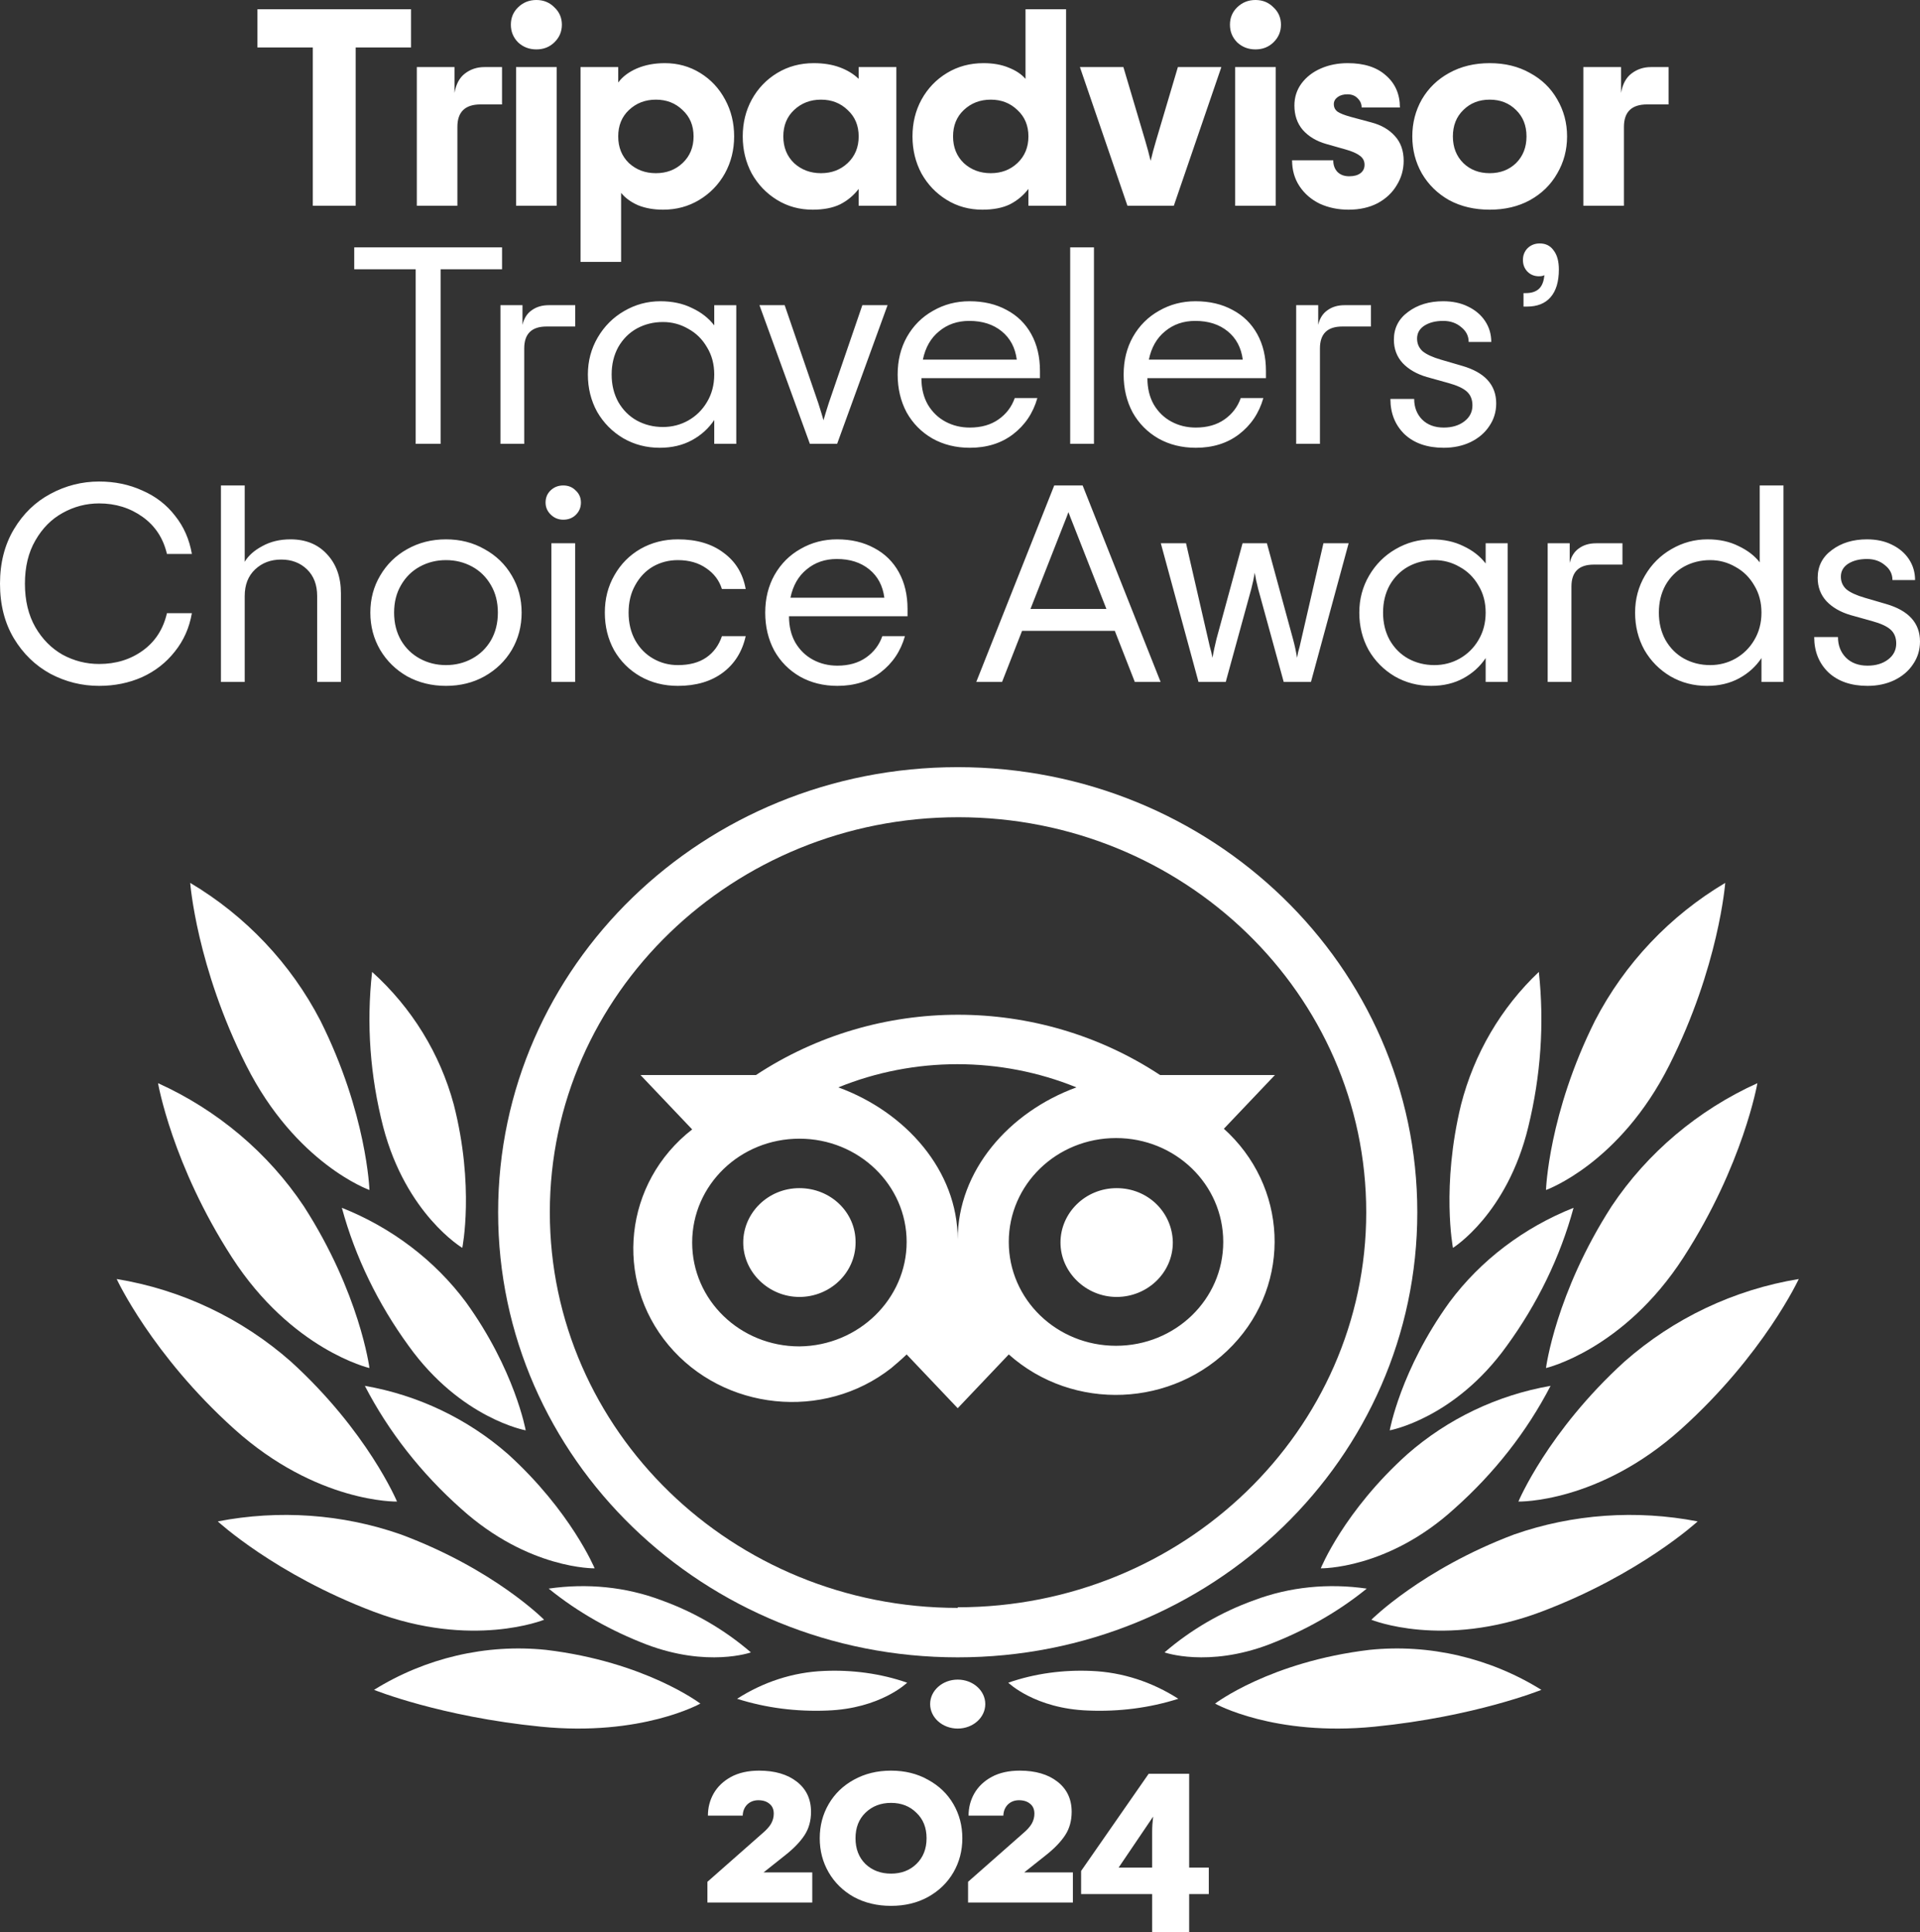 <?xml version="1.0" encoding="utf-8"?>
<svg width="382.535" height="385" viewBox="0 0 382.535 385" fill="none" xmlns="http://www.w3.org/2000/svg">
  <rect x="0" y="0" width="382.535" height="385" fill="#333333" stroke="none"/>
  <g>
    <rect width="382.535" height="385" />
    <path id="Path" d="M5.494 9.756C8.528 9.756 10.988 7.572 10.988 4.878C10.988 2.184 8.528 0 5.494 0C2.46 0 0 2.184 0 4.878C0 7.572 2.46 9.756 5.494 9.756C5.494 9.756 5.494 9.756 5.494 9.756Z" fill="#FFFFFF" fill-rule="evenodd" transform="translate(185.317 334.69)" />
    <path id="Shape" d="M91.566 0C40.95 0 0 39.665 0 88.693C0 137.721 40.95 177.387 91.566 177.387C142.182 177.387 183.133 137.721 183.133 88.693C183.133 39.665 142.182 0 91.566 0C91.566 0 91.566 0 91.566 0ZM91.566 167.532C46.673 167.532 10.301 132.178 10.301 88.693C10.301 45.209 46.8 9.978 91.693 9.978C136.586 9.978 172.958 45.209 172.958 88.693C172.958 132.178 136.459 167.409 91.566 167.409C91.566 167.409 91.566 167.532 91.566 167.532C91.566 167.532 91.566 167.532 91.566 167.532ZM71.218 94.73C71.218 100.766 66.13 105.57 60.026 105.57C53.922 105.57 48.834 100.642 48.834 94.73C48.834 88.817 53.794 83.889 60.026 83.889C66.258 83.889 71.218 88.693 71.218 94.606C71.218 94.606 71.218 94.73 71.218 94.73C71.218 94.73 71.218 94.73 71.218 94.73ZM134.425 94.73C134.425 100.766 129.337 105.57 123.233 105.57C117.129 105.57 112.042 100.642 112.042 94.73C112.042 88.817 117.001 83.889 123.233 83.889C129.465 83.889 134.297 88.693 134.425 94.606C134.425 94.606 134.425 94.73 134.425 94.73C134.425 94.73 134.425 94.73 134.425 94.73ZM144.471 72.187L154.772 61.347C154.772 61.347 131.881 61.347 131.881 61.347C107.59 45.332 75.669 45.332 51.378 61.347C51.378 61.347 28.36 61.347 28.36 61.347C28.36 61.347 38.661 72.187 38.661 72.187C25.053 82.781 23.018 102.121 33.955 115.178C44.892 128.236 64.859 130.331 78.34 119.737C79.357 118.874 80.374 118.012 81.392 117.026C81.392 117.026 91.566 127.744 91.566 127.744C91.566 127.744 101.74 117.026 101.74 117.026C114.585 128.483 134.551 127.62 146.378 115.178C158.206 102.737 157.316 83.397 144.471 71.941C144.471 71.941 144.471 72.187 144.471 72.187L144.471 72.187ZM60.027 115.425C48.2 115.425 38.661 106.186 38.661 94.73C38.661 83.273 48.2 74.035 60.027 74.035C71.854 74.035 81.392 83.273 81.392 94.606C81.392 105.94 71.854 115.302 60.027 115.425C60.027 115.425 60.027 115.425 60.027 115.425ZM91.566 94.114C91.566 80.44 81.265 68.737 67.785 63.81C82.918 57.651 100.087 57.651 115.221 63.81C101.74 68.737 91.566 80.44 91.566 94.114C91.566 94.114 91.566 94.114 91.566 94.114ZM123.106 115.302C111.279 115.302 101.74 106.063 101.74 94.607C101.74 83.15 111.279 73.911 123.106 73.911C134.933 73.911 144.471 83.15 144.471 94.607C144.471 106.063 134.933 115.302 123.106 115.302C123.106 115.302 123.106 115.302 123.106 115.302Z" fill="#FFFFFF" transform="translate(99.245 152.868)" />
    <path id="Path" d="M65.012 10.986C65.012 10.986 54.051 2.649 34.27 0.285C22.301 -0.959 10.206 1.903 0 8.249C0 8.249 13.229 13.599 33.262 15.59C53.295 17.581 65.012 10.986 65.012 10.986C65.012 10.986 65.012 10.986 65.012 10.986Z" fill="#FFFFFF" fill-rule="evenodd" transform="translate(74.522 328.482)" />
    <path id="Path" d="M65.012 20.888C65.012 20.888 55.127 10.842 36.498 3.896C24.839 -0.197 12.166 -1.065 0 1.292C0 1.292 11.406 11.834 31.049 19.276C50.692 26.718 65.012 20.888 65.012 20.888C65.012 20.888 65.012 20.888 65.012 20.888Z" fill="#FFFFFF" fill-rule="evenodd" transform="translate(43.39 301.874)" />
    <path id="Path" d="M55.855 44.346C55.855 44.346 50.029 30.395 34.704 16.443C24.951 7.848 12.919 2.118 0 0C0 0 6.966 15.073 23.431 29.896C39.897 44.72 55.855 44.346 55.855 44.346C55.855 44.346 55.855 44.346 55.855 44.346Z" fill="#FFFFFF" fill-rule="evenodd" transform="translate(23.245 254.866)" />
    <path id="Path" d="M42.12 56.764C42.12 56.764 40.218 41.891 29.053 24.54C21.948 13.881 11.799 5.33 0 0C0 0 2.791 16.236 14.716 34.703C26.642 53.17 42.12 56.764 42.12 56.764C42.12 56.764 42.12 56.764 42.12 56.764Z" fill="#FFFFFF" fill-rule="evenodd" transform="translate(31.487 215.841)" />
    <path id="Path" d="M35.711 61.199C35.711 61.199 35.21 45.992 25.938 27.447C20.048 16.073 11.026 6.553 0 0C0 0 1.253 16.691 11.152 36.348C21.051 56.006 35.711 61.199 35.711 61.199C35.711 61.199 35.711 61.199 35.711 61.199Z" fill="#FFFFFF" fill-rule="evenodd" transform="translate(37.896 175.929)" />
    <path id="Path" d="M45.783 36.364C45.783 36.364 41.051 24.985 28.519 13.606C20.462 6.555 10.614 1.855 0 0C4.732 9.153 11.254 17.44 19.183 24.49C32.611 36.611 45.783 36.364 45.783 36.364C45.783 36.364 45.783 36.364 45.783 36.364Z" fill="#FFFFFF" fill-rule="evenodd" transform="translate(72.691 276.153)" />
    <path id="Path" d="M40.289 13.204C35.05 8.682 28.938 5.137 22.452 2.814C15.342 0.125 7.609 -0.608 0 0.492C5.862 5.259 12.473 8.926 19.458 11.615C31.682 16.26 40.289 13.204 40.289 13.204C40.289 13.204 40.289 13.204 40.289 13.204Z" fill="#FFFFFF" fill-rule="evenodd" transform="translate(109.318 316.065)" />
    <path id="Path" d="M33.879 2.388C28.57 0.539 22.881 -0.201 17.319 0.046C11.124 0.292 5.183 2.265 0 5.594C5.815 7.443 11.883 8.183 17.951 7.936C28.57 7.566 33.879 2.388 33.879 2.388C33.879 2.388 33.879 2.388 33.879 2.388Z" fill="#FFFFFF" fill-rule="evenodd" transform="translate(146.86 332.917)" />
    <path id="Path" d="M36.627 44.347C36.627 44.347 34.472 32.308 24.714 18.795C18.503 10.442 9.885 3.931 0 0C2.661 9.827 7.224 19.163 13.307 27.517C23.7 42.013 36.627 44.347 36.627 44.347C36.627 44.347 36.627 44.347 36.627 44.347Z" fill="#FFFFFF" fill-rule="evenodd" transform="translate(68.112 240.675)" />
    <path id="Path" d="M18.5 54.99C18.5 54.99 20.974 42.756 16.807 26.445C14.073 16.312 8.474 7.167 0.531 0C-0.641 10.38 0.14 20.76 2.744 30.893C7.302 48.317 18.5 54.99 18.5 54.99C18.5 54.99 18.5 54.99 18.5 54.99Z" fill="#FFFFFF" fill-rule="evenodd" transform="translate(73.606 193.668)" />
    <path id="Path" d="M0 10.986C0 10.986 10.961 2.649 30.742 0.285C42.711 -0.959 54.807 1.903 65.012 8.249C65.012 8.249 51.783 13.599 31.75 15.59C11.717 17.581 0 10.986 0 10.986C0 10.986 0 10.986 0 10.986Z" fill="#FFFFFF" fill-rule="evenodd" transform="translate(242.088 328.482)" />
    <path id="Path" d="M0 20.888C0 20.888 10.031 10.842 28.442 3.896C40.124 -0.197 52.822 -1.065 65.012 1.292C65.012 1.292 53.584 11.834 33.903 19.276C14.221 26.718 0 20.888 0 20.888C0 20.888 0 20.888 0 20.888Z" fill="#FFFFFF" fill-rule="evenodd" transform="translate(273.222 301.874)" />
    <path id="Path" d="M0 44.346C0 44.346 5.826 30.395 21.151 16.443C30.904 7.848 42.936 2.118 55.855 0C55.855 0 48.889 15.073 32.424 29.896C15.959 44.72 0 44.346 0 44.346C0 44.346 0 44.346 0 44.346Z" fill="#FFFFFF" fill-rule="evenodd" transform="translate(302.523 254.866)" />
    <path id="Path" d="M0 56.764C0 56.764 1.903 41.891 13.068 24.54C20.172 13.881 30.322 5.33 42.12 0C42.12 0 39.329 16.236 27.404 34.703C15.478 53.17 0 56.764 0 56.764C0 56.764 0 56.764 0 56.764Z" fill="#FFFFFF" fill-rule="evenodd" transform="translate(308.017 215.841)" />
    <path id="Path" d="M0 61.199C0 61.199 0.501 45.992 9.774 27.447C15.663 16.073 24.684 6.553 35.711 0C35.711 0 34.458 16.691 24.559 36.348C14.66 56.006 0 61.199 0 61.199C0 61.199 0 61.199 0 61.199Z" fill="#FFFFFF" fill-rule="evenodd" transform="translate(308.017 175.929)" />
    <path id="Path" d="M0 36.364C0 36.364 4.604 24.985 17.265 13.606C25.321 6.555 35.168 1.855 45.783 0C41.051 9.153 34.529 17.44 26.6 24.49C13.3 36.611 0 36.364 0 36.364C0 36.364 0 36.364 0 36.364Z" fill="#FFFFFF" fill-rule="evenodd" transform="translate(263.148 276.153)" />
    <path id="Path" d="M0 13.204C5.239 8.682 11.351 5.137 17.837 2.814C24.947 0.125 32.681 -0.608 40.289 0.492C34.427 5.259 27.816 8.926 20.831 11.615C8.607 16.26 0 13.204 0 13.204C0 13.204 0 13.204 0 13.204Z" fill="#FFFFFF" fill-rule="evenodd" transform="translate(232.017 316.065)" />
    <path id="Path" d="M0 2.388C5.309 0.539 10.998 -0.201 16.56 0.046C22.755 0.292 28.696 2.265 33.879 5.594C28.064 7.443 21.996 8.183 15.928 7.936C5.309 7.566 0 2.388 0 2.388C0 2.388 0 2.388 0 2.388Z" fill="#FFFFFF" fill-rule="evenodd" transform="translate(200.885 332.917)" />
    <path id="Path" d="M0 44.347C0 44.347 2.154 32.308 11.913 18.795C18.123 10.442 26.741 3.931 36.626 0C33.965 9.827 29.402 19.163 23.319 27.517C12.927 42.013 0 44.347 0 44.347C0 44.347 0 44.347 0 44.347Z" fill="#FFFFFF" fill-rule="evenodd" transform="translate(276.884 240.675)" />
    <path id="Path" d="M0.694 54.99C0.694 54.99 -1.662 42.756 2.307 26.445C4.911 16.312 10.243 7.167 17.808 0C18.924 10.38 18.18 20.76 15.7 30.893C11.483 48.317 0.694 54.99 0.694 54.99C0.694 54.99 0.694 54.99 0.694 54.99Z" fill="#FFFFFF" fill-rule="evenodd" transform="translate(288.788 193.668)" />
    <path id="Shape" d="M81.897 9.453L70.867 9.453L70.867 41L62.321 41L62.321 9.453L51.291 9.453L51.291 1.846L81.897 1.846L81.897 9.453L81.897 9.453ZM100.022 13.368L100.022 20.808C100.022 20.808 95.749 20.808 95.749 20.808C92.668 20.808 91.129 22.299 91.129 25.282C91.129 25.282 91.129 41 91.129 41L83.044 41L83.044 13.368L90.551 13.368C90.551 13.368 90.551 18.514 90.551 18.514C90.859 16.762 91.552 15.475 92.63 14.655C93.746 13.797 95.036 13.368 96.499 13.368C96.499 13.368 100.022 13.368 100.022 13.368L100.022 13.368ZM106.865 9.844C105.44 9.844 104.228 9.378 103.227 8.446C102.264 7.477 101.783 6.302 101.783 4.922C101.783 3.542 102.264 2.387 103.227 1.454C104.228 0.485 105.44 0 106.865 0C108.289 0 109.483 0.485 110.445 1.454C111.446 2.387 111.947 3.542 111.947 4.922C111.947 6.302 111.446 7.477 110.445 8.446C109.483 9.378 108.289 9.844 106.865 9.844C106.865 9.844 106.865 9.844 106.865 9.844ZM102.822 13.368L110.907 13.368L110.907 41L102.822 41L102.822 13.368L102.822 13.368ZM115.663 13.368L123.17 13.368C123.17 13.368 123.17 16.445 123.17 16.445C124.017 15.289 125.249 14.357 126.866 13.648C128.521 12.939 130.388 12.585 132.467 12.585C135.047 12.585 137.395 13.238 139.512 14.543C141.63 15.848 143.285 17.619 144.478 19.857C145.672 22.057 146.268 24.499 146.268 27.184C146.268 29.869 145.653 32.33 144.421 34.567C143.189 36.767 141.495 38.52 139.339 39.825C137.183 41.13 134.777 41.783 132.121 41.783C130.235 41.783 128.56 41.485 127.097 40.888C125.673 40.254 124.556 39.434 123.748 38.427C123.748 38.427 123.748 52.187 123.748 52.187L115.663 52.187L115.663 13.368L115.663 13.368ZM130.678 34.511C132.795 34.511 134.566 33.84 135.99 32.498C137.454 31.118 138.185 29.347 138.185 27.184C138.185 25.021 137.454 23.268 135.99 21.926C134.566 20.546 132.795 19.856 130.678 19.856C128.561 19.856 126.771 20.546 125.307 21.926C123.883 23.268 123.171 25.021 123.171 27.184C123.171 29.347 123.883 31.118 125.307 32.498C126.771 33.84 128.561 34.511 130.678 34.511C130.678 34.511 130.678 34.511 130.678 34.511ZM161.898 41.783C159.281 41.783 156.913 41.13 154.795 39.825C152.678 38.52 151.004 36.767 149.772 34.567C148.579 32.33 147.981 29.869 147.981 27.184C147.981 24.499 148.579 22.057 149.772 19.857C151.004 17.619 152.698 15.848 154.853 14.543C157.009 13.238 159.435 12.585 162.129 12.585C164.093 12.585 165.825 12.865 167.326 13.424C168.828 13.984 170.079 14.748 171.08 15.717C171.08 15.717 171.08 13.368 171.08 13.368L178.587 13.368L178.587 41L171.08 41C171.08 41 171.08 37.644 171.08 37.644C170.079 38.949 168.847 39.974 167.384 40.72C165.921 41.429 164.093 41.783 161.898 41.783C161.898 41.783 161.898 41.783 161.898 41.783ZM163.573 34.511C165.69 34.511 167.461 33.84 168.886 32.498C170.349 31.118 171.08 29.347 171.08 27.184C171.08 25.021 170.349 23.268 168.886 21.926C167.461 20.546 165.69 19.856 163.573 19.856C161.456 19.856 159.666 20.546 158.203 21.926C156.778 23.268 156.066 25.021 156.066 27.184C156.066 29.347 156.778 31.118 158.203 32.498C159.666 33.84 161.456 34.511 163.573 34.511C163.573 34.511 163.573 34.511 163.573 34.511ZM195.718 41.783C193.1 41.783 190.732 41.13 188.615 39.825C186.497 38.52 184.823 36.767 183.591 34.568C182.397 32.33 181.801 29.869 181.801 27.184C181.801 24.499 182.397 22.057 183.591 19.857C184.823 17.619 186.517 15.848 188.673 14.543C190.828 13.238 193.254 12.585 195.949 12.585C197.873 12.585 199.548 12.883 200.972 13.48C202.397 14.04 203.513 14.785 204.322 15.718C204.322 15.718 204.322 1.846 204.322 1.846L212.406 1.846L212.406 41L204.899 41C204.899 41 204.899 37.644 204.899 37.644C203.898 38.949 202.666 39.975 201.203 40.72C199.741 41.429 197.912 41.783 195.718 41.783C195.718 41.783 195.718 41.783 195.718 41.783ZM197.392 34.511C199.51 34.511 201.28 33.84 202.705 32.498C204.168 31.118 204.899 29.347 204.899 27.184C204.899 25.021 204.168 23.268 202.705 21.926C201.28 20.546 199.51 19.856 197.392 19.856C195.275 19.856 193.485 20.546 192.022 21.926C190.597 23.268 189.885 25.021 189.885 27.184C189.885 29.347 190.597 31.118 192.022 32.498C193.485 33.84 195.275 34.511 197.392 34.511C197.392 34.511 197.392 34.511 197.392 34.511ZM215.159 13.368L223.821 13.368C223.821 13.368 228.152 27.967 228.152 27.967C228.575 29.384 228.94 30.745 229.249 32.05C229.557 30.745 229.922 29.384 230.346 27.967C230.346 27.967 234.677 13.368 234.677 13.368L243.339 13.368L233.868 41L224.629 41L215.159 13.368L215.159 13.368ZM250.134 9.844C248.71 9.844 247.497 9.378 246.496 8.446C245.534 7.477 245.052 6.302 245.052 4.922C245.052 3.542 245.534 2.387 246.496 1.454C247.497 0.485 248.71 0 250.134 0C251.558 0 252.752 0.485 253.714 1.454C254.715 2.387 255.216 3.542 255.216 4.922C255.216 6.302 254.715 7.477 253.714 8.446C252.752 9.378 251.558 9.844 250.134 9.844C250.134 9.844 250.134 9.844 250.134 9.844ZM246.091 13.368L254.176 13.368L254.176 41L246.091 41L246.091 13.368L246.091 13.368ZM268.692 41.783C266.613 41.783 264.707 41.391 262.975 40.608C261.281 39.788 259.934 38.632 258.933 37.14C257.932 35.649 257.431 33.915 257.431 31.939C257.431 31.939 265.631 31.939 265.631 31.939C265.631 32.908 265.92 33.691 266.497 34.288C267.075 34.847 267.845 35.127 268.807 35.127C269.77 35.127 270.52 34.922 271.059 34.511C271.599 34.101 271.868 33.542 271.868 32.833C271.868 32.088 271.56 31.491 270.944 31.044C270.328 30.559 269.346 30.13 267.999 29.757C267.999 29.757 264.245 28.694 264.245 28.694C262.282 28.135 260.723 27.203 259.568 25.898C258.452 24.593 257.893 22.971 257.893 21.031C257.893 19.391 258.355 17.936 259.279 16.668C260.242 15.363 261.531 14.357 263.148 13.648C264.765 12.939 266.555 12.585 268.518 12.585C271.791 12.585 274.332 13.406 276.141 15.046C277.989 16.65 278.913 18.775 278.913 21.423C278.913 21.423 271.29 21.423 271.29 21.423C271.29 20.714 271.021 20.099 270.482 19.577C269.982 19.055 269.308 18.794 268.461 18.794C267.652 18.794 266.998 18.98 266.497 19.353C265.997 19.726 265.747 20.192 265.747 20.752C265.747 21.385 265.997 21.889 266.497 22.262C266.998 22.597 267.845 22.933 269.038 23.269C269.038 23.269 273.196 24.387 273.196 24.387C275.198 24.909 276.776 25.823 277.931 27.128C279.086 28.396 279.663 30.037 279.663 32.05C279.663 33.803 279.201 35.425 278.277 36.917C277.392 38.408 276.122 39.602 274.466 40.496C272.811 41.354 270.886 41.783 268.692 41.783C268.692 41.783 268.692 41.783 268.692 41.783ZM296.801 41.783C293.76 41.783 291.065 41.149 288.717 39.881C286.407 38.576 284.597 36.805 283.288 34.567C282.018 32.33 281.383 29.869 281.383 27.184C281.383 24.499 282.018 22.038 283.288 19.801C284.597 17.563 286.407 15.811 288.717 14.543C291.065 13.238 293.76 12.585 296.801 12.585C299.842 12.585 302.518 13.238 304.828 14.543C307.176 15.811 308.985 17.563 310.256 19.801C311.564 22.038 312.219 24.499 312.219 27.184C312.219 29.869 311.564 32.33 310.256 34.567C308.985 36.805 307.176 38.576 304.828 39.881C302.518 41.149 299.842 41.783 296.801 41.783C296.801 41.783 296.801 41.783 296.801 41.783ZM296.802 34.511C298.919 34.511 300.671 33.84 302.056 32.498C303.442 31.118 304.135 29.347 304.135 27.184C304.135 25.021 303.442 23.268 302.056 21.926C300.671 20.546 298.919 19.856 296.802 19.856C294.684 19.856 292.933 20.546 291.547 21.926C290.161 23.268 289.468 25.021 289.468 27.184C289.468 29.347 290.161 31.118 291.547 32.498C292.933 33.84 294.684 34.511 296.802 34.511C296.802 34.511 296.802 34.511 296.802 34.511ZM332.44 13.368L332.44 20.808C332.44 20.808 328.167 20.808 328.167 20.808C325.087 20.808 323.547 22.299 323.547 25.282C323.547 25.282 323.547 41 323.547 41L315.463 41L315.463 13.368L322.97 13.368C322.97 13.368 322.97 18.514 322.97 18.514C323.278 16.762 323.971 15.475 325.049 14.655C326.165 13.797 327.455 13.368 328.918 13.368C328.918 13.368 332.44 13.368 332.44 13.368L332.44 13.368ZM100.027 53.653L87.784 53.653L87.784 88.444L82.818 88.444L82.818 53.653L70.576 53.653L70.576 49.29L100.027 49.29L100.027 53.653L100.027 53.653ZM114.609 60.812L114.609 65.064C114.609 65.064 108.892 65.064 108.892 65.064C105.928 65.064 104.446 66.518 104.446 69.426C104.446 69.426 104.446 88.444 104.446 88.444L99.71 88.444L99.71 60.812L104.099 60.812C104.099 60.812 104.099 64.728 104.099 64.728C104.407 63.423 105.023 62.453 105.947 61.819C106.871 61.148 108.007 60.812 109.354 60.812C109.354 60.812 114.609 60.812 114.609 60.812L114.609 60.812ZM131.448 89.227C128.792 89.227 126.366 88.594 124.172 87.326C121.978 86.02 120.245 84.268 118.975 82.068C117.743 79.83 117.127 77.351 117.127 74.628C117.127 71.944 117.781 69.482 119.09 67.245C120.399 65.008 122.151 63.255 124.345 61.987C126.578 60.682 128.984 60.029 131.563 60.029C133.95 60.029 136.048 60.477 137.858 61.372C139.706 62.23 141.187 63.386 142.304 64.84C142.304 64.84 142.304 60.813 142.304 60.813L146.693 60.813L146.693 88.444L142.304 88.444C142.304 88.444 142.304 83.69 142.304 83.69C141.187 85.368 139.706 86.71 137.858 87.717C136.01 88.724 133.873 89.227 131.448 89.227C131.448 89.227 131.448 89.227 131.448 89.227ZM132.083 85.088C133.893 85.088 135.567 84.659 137.107 83.802C138.685 82.907 139.937 81.676 140.861 80.11C141.823 78.506 142.304 76.68 142.304 74.628C142.304 72.577 141.823 70.769 140.861 69.203C139.937 67.599 138.685 66.369 137.107 65.511C135.567 64.616 133.893 64.169 132.083 64.169C130.197 64.169 128.464 64.598 126.886 65.455C125.346 66.313 124.114 67.543 123.19 69.147C122.305 70.751 121.862 72.577 121.862 74.628C121.862 76.68 122.305 78.506 123.19 80.11C124.114 81.714 125.346 82.944 126.886 83.802C128.464 84.659 130.197 85.088 132.083 85.088C132.083 85.088 132.083 85.088 132.083 85.088ZM151.312 60.812L156.335 60.812C156.335 60.812 163.034 80.334 163.034 80.334C163.535 81.9 163.881 83.037 164.073 83.746C164.266 83.037 164.613 81.9 165.113 80.334C165.113 80.334 171.811 60.812 171.811 60.812L176.835 60.812L166.787 88.444L161.359 88.444L151.312 60.812L151.312 60.812ZM207.198 75.356C207.198 75.356 183.58 75.356 183.58 75.356C183.58 77.369 184.003 79.122 184.85 80.613C185.736 82.105 186.91 83.242 188.373 84.025C189.836 84.808 191.452 85.2 193.223 85.2C195.495 85.2 197.4 84.659 198.94 83.578C200.48 82.497 201.558 81.079 202.174 79.327C202.174 79.327 206.678 79.327 206.678 79.327C205.831 82.31 204.214 84.715 201.828 86.542C199.479 88.332 196.611 89.227 193.223 89.227C190.452 89.227 187.969 88.612 185.774 87.381C183.58 86.113 181.867 84.379 180.635 82.18C179.441 79.942 178.845 77.425 178.845 74.628C178.845 71.832 179.461 69.333 180.693 67.133C181.963 64.896 183.695 63.162 185.89 61.931C188.084 60.663 190.509 60.029 193.166 60.029C195.976 60.029 198.44 60.607 200.557 61.764C202.675 62.882 204.311 64.486 205.466 66.574C206.621 68.662 207.198 71.105 207.198 73.901C207.198 73.901 207.198 75.356 207.198 75.356L207.198 75.356ZM193.109 63.945C190.76 63.945 188.759 64.635 187.103 66.015C185.448 67.357 184.37 69.24 183.87 71.664C183.87 71.664 202.579 71.664 202.579 71.664C202.271 69.277 201.27 67.394 199.577 66.015C197.883 64.635 195.727 63.945 193.109 63.945C193.109 63.945 193.109 63.945 193.109 63.945ZM213.221 49.29L217.956 49.29L217.956 88.444L213.221 88.444L213.221 49.29L213.221 49.29ZM252.224 75.356C252.224 75.356 228.606 75.356 228.606 75.356C228.606 77.369 229.029 79.122 229.876 80.613C230.761 82.105 231.936 83.242 233.399 84.025C234.861 84.808 236.478 85.2 238.249 85.2C240.521 85.2 242.426 84.659 243.966 83.578C245.506 82.497 246.584 81.079 247.2 79.327C247.2 79.327 251.704 79.327 251.704 79.327C250.857 82.31 249.24 84.715 246.854 86.542C244.505 88.332 241.637 89.227 238.249 89.227C235.478 89.227 232.994 88.612 230.8 87.381C228.606 86.113 226.892 84.379 225.661 82.18C224.467 79.942 223.871 77.425 223.871 74.628C223.871 71.832 224.487 69.333 225.719 67.133C226.989 64.896 228.721 63.162 230.916 61.931C233.11 60.663 235.535 60.029 238.192 60.029C241.002 60.029 243.466 60.607 245.583 61.764C247.701 62.882 249.337 64.486 250.492 66.574C251.646 68.662 252.224 71.105 252.224 73.901C252.224 73.901 252.224 75.356 252.224 75.356L252.224 75.356ZM238.134 63.945C235.785 63.945 233.784 64.635 232.128 66.015C230.473 67.357 229.395 69.24 228.895 71.664C228.895 71.664 247.604 71.664 247.604 71.664C247.296 69.277 246.295 67.394 244.601 66.015C242.908 64.635 240.752 63.945 238.134 63.945C238.134 63.945 238.134 63.945 238.134 63.945ZM273.145 60.812L273.145 65.064C273.145 65.064 267.428 65.064 267.428 65.064C264.463 65.064 262.981 66.518 262.981 69.426C262.981 69.426 262.981 88.444 262.981 88.444L258.246 88.444L258.246 60.812L262.635 60.812C262.635 60.812 262.635 64.728 262.635 64.728C262.943 63.423 263.559 62.453 264.483 61.819C265.407 61.148 266.542 60.812 267.89 60.812C267.89 60.812 273.145 60.812 273.145 60.812L273.145 60.812ZM287.647 89.227C284.374 89.227 281.776 88.332 279.851 86.542C277.965 84.715 277.021 82.366 277.021 79.495C277.021 79.495 281.757 79.495 281.757 79.495C281.757 81.135 282.276 82.497 283.316 83.578C284.393 84.659 285.837 85.2 287.647 85.2C289.302 85.2 290.669 84.79 291.747 83.969C292.824 83.149 293.364 82.086 293.364 80.781C293.364 79.625 292.998 78.712 292.266 78.04C291.535 77.369 290.284 76.791 288.513 76.306C288.513 76.306 284.297 75.132 284.297 75.132C282.257 74.535 280.64 73.603 279.447 72.335C278.292 71.067 277.714 69.52 277.714 67.692C277.714 65.381 278.657 63.535 280.544 62.155C282.43 60.738 284.759 60.029 287.531 60.029C289.417 60.029 291.073 60.384 292.497 61.092C293.96 61.801 295.096 62.77 295.904 64.001C296.713 65.231 297.117 66.611 297.117 68.14C297.117 68.14 292.613 68.14 292.613 68.14C292.613 66.947 292.112 65.959 291.112 65.175C290.149 64.355 288.955 63.945 287.531 63.945C286.03 63.945 284.779 64.262 283.778 64.896C282.815 65.53 282.334 66.388 282.334 67.469C282.334 68.476 282.7 69.315 283.431 69.986C284.201 70.62 285.414 71.179 287.069 71.664C287.069 71.664 291.285 72.894 291.285 72.894C295.827 74.199 298.099 76.698 298.099 80.39C298.099 82.068 297.637 83.578 296.713 84.92C295.827 86.263 294.576 87.326 292.959 88.109C291.381 88.854 289.61 89.227 287.647 89.227C287.647 89.227 287.647 89.227 287.647 89.227ZM303.539 58.407C303.539 58.407 304.001 58.407 304.001 58.407C305.118 58.407 305.984 58.128 306.6 57.568C307.216 57.009 307.582 56.096 307.697 54.828C307.466 54.977 307.101 55.051 306.6 55.051C305.715 55.051 304.964 54.753 304.348 54.156C303.732 53.523 303.424 52.74 303.424 51.807C303.424 50.875 303.732 50.092 304.348 49.458C305.003 48.824 305.811 48.507 306.773 48.507C307.967 48.507 308.891 48.973 309.545 49.905C310.238 50.8 310.584 52.068 310.584 53.709C310.584 56.133 310.026 57.978 308.91 59.246C307.832 60.477 306.273 61.092 304.232 61.092C304.232 61.092 303.539 61.092 303.539 61.092L303.539 58.407L303.539 58.407ZM19.749 136.672C16.323 136.672 13.089 135.87 10.048 134.266C7.045 132.626 4.62 130.277 2.772 127.219C0.924 124.124 0 120.488 0 116.312C0 112.172 0.924 108.555 2.772 105.46C4.62 102.365 7.045 100.016 10.048 98.412C13.089 96.772 16.323 95.951 19.749 95.951C22.867 95.951 25.736 96.548 28.353 97.741C31.01 98.897 33.185 100.575 34.879 102.775C36.611 104.938 37.727 107.474 38.228 110.382C38.228 110.382 33.262 110.382 33.262 110.382C32.53 107.25 30.913 104.789 28.411 102.999C25.909 101.209 23.022 100.314 19.749 100.314C17.17 100.314 14.744 100.948 12.473 102.216C10.24 103.447 8.431 105.274 7.045 107.698C5.659 110.084 4.966 112.955 4.966 116.312C4.966 119.668 5.659 122.558 7.045 124.981C8.431 127.368 10.24 129.195 12.473 130.463C14.744 131.693 17.17 132.309 19.749 132.309C23.098 132.309 26.005 131.414 28.469 129.624C30.933 127.834 32.53 125.354 33.262 122.185C33.262 122.185 38.228 122.185 38.228 122.185C37.727 125.093 36.592 127.648 34.821 129.848C33.088 132.048 30.913 133.745 28.296 134.938C25.678 136.094 22.829 136.672 19.749 136.672C19.749 136.672 19.749 136.672 19.749 136.672ZM44.019 96.735L48.754 96.735C48.754 96.735 48.754 111.949 48.754 111.949C49.485 110.718 50.659 109.674 52.276 108.816C53.893 107.921 55.76 107.474 57.878 107.474C60.919 107.474 63.344 108.462 65.154 110.439C67.001 112.415 67.925 115.007 67.925 118.213C67.925 118.213 67.925 135.889 67.925 135.889L63.19 135.889C63.19 135.889 63.19 118.773 63.19 118.773C63.19 116.535 62.516 114.764 61.169 113.459C59.821 112.154 58.109 111.501 56.03 111.501C53.951 111.501 52.218 112.154 50.833 113.459C49.447 114.764 48.754 116.535 48.754 118.773C48.754 118.773 48.754 135.889 48.754 135.889L44.019 135.889L44.019 96.735L44.019 96.735ZM88.857 136.672C86.008 136.672 83.429 136.038 81.119 134.77C78.848 133.465 77.058 131.712 75.749 129.512C74.44 127.275 73.785 124.795 73.785 122.073C73.785 119.35 74.44 116.889 75.749 114.689C77.058 112.452 78.848 110.7 81.119 109.432C83.429 108.127 86.008 107.474 88.857 107.474C91.706 107.474 94.266 108.127 96.537 109.432C98.847 110.7 100.657 112.452 101.965 114.689C103.274 116.889 103.929 119.35 103.929 122.073C103.929 124.795 103.274 127.275 101.965 129.512C100.657 131.712 98.847 133.465 96.537 134.77C94.266 136.038 91.706 136.672 88.857 136.672C88.857 136.672 88.857 136.672 88.857 136.672ZM88.857 132.532C90.744 132.532 92.476 132.103 94.054 131.246C95.633 130.388 96.884 129.176 97.808 127.61C98.732 126.007 99.194 124.161 99.194 122.073C99.194 119.985 98.732 118.157 97.808 116.591C96.884 114.988 95.633 113.757 94.054 112.9C92.476 112.042 90.744 111.613 88.857 111.613C86.971 111.613 85.239 112.042 83.66 112.9C82.082 113.757 80.83 114.988 79.906 116.591C78.983 118.157 78.52 119.985 78.52 122.073C78.52 124.161 78.983 126.007 79.906 127.61C80.83 129.176 82.082 130.388 83.66 131.246C85.239 132.103 86.971 132.532 88.857 132.532C88.857 132.532 88.857 132.532 88.857 132.532ZM112.221 103.559C111.259 103.559 110.431 103.223 109.738 102.552C109.045 101.881 108.698 101.079 108.698 100.147C108.698 99.177 109.026 98.375 109.68 97.741C110.373 97.07 111.22 96.735 112.221 96.735C113.222 96.735 114.05 97.07 114.704 97.741C115.397 98.375 115.743 99.177 115.743 100.147C115.743 101.116 115.397 101.937 114.704 102.608C114.05 103.241 113.222 103.559 112.221 103.559C112.221 103.559 112.221 103.559 112.221 103.559ZM109.854 108.257L114.589 108.257L114.589 135.889L109.854 135.889L109.854 108.257L109.854 108.257ZM135.056 136.672C132.284 136.672 129.781 136.038 127.549 134.77C125.355 133.502 123.622 131.768 122.352 129.568C121.12 127.331 120.504 124.832 120.504 122.073C120.504 119.313 121.139 116.833 122.41 114.633C123.68 112.396 125.412 110.644 127.607 109.376C129.839 108.108 132.322 107.474 135.056 107.474C138.79 107.474 141.831 108.369 144.18 110.159C146.566 111.911 148.029 114.316 148.568 117.374C148.568 117.374 143.833 117.374 143.833 117.374C143.294 115.659 142.255 114.279 140.715 113.235C139.175 112.154 137.288 111.613 135.056 111.613C133.246 111.613 131.591 112.042 130.09 112.899C128.626 113.757 127.452 114.988 126.567 116.591C125.681 118.157 125.239 119.985 125.239 122.073C125.239 124.161 125.681 126.007 126.567 127.61C127.452 129.176 128.646 130.388 130.147 131.246C131.649 132.103 133.285 132.532 135.056 132.532C137.366 132.532 139.252 132.029 140.715 131.022C142.178 130.015 143.217 128.599 143.833 126.771C143.833 126.771 148.568 126.771 148.568 126.771C147.875 129.866 146.355 132.29 144.007 134.043C141.658 135.795 138.674 136.672 135.056 136.672C135.056 136.672 135.056 136.672 135.056 136.672ZM180.815 122.8C180.815 122.8 157.197 122.8 157.197 122.8C157.197 124.814 157.62 126.566 158.467 128.058C159.352 129.549 160.527 130.687 161.99 131.47C163.452 132.253 165.069 132.644 166.84 132.644C169.111 132.644 171.017 132.103 172.557 131.022C174.097 129.941 175.175 128.524 175.791 126.771C175.791 126.771 180.295 126.771 180.295 126.771C179.448 129.754 177.831 132.159 175.444 133.987C173.096 135.777 170.228 136.672 166.84 136.672C164.068 136.672 161.585 136.056 159.391 134.826C157.197 133.558 155.483 131.824 154.252 129.624C153.058 127.387 152.461 124.869 152.461 122.073C152.461 119.276 153.078 116.777 154.309 114.578C155.58 112.34 157.312 110.606 159.506 109.376C161.701 108.108 164.126 107.474 166.782 107.474C169.593 107.474 172.056 108.052 174.174 109.208C176.291 110.327 177.927 111.93 179.082 114.018C180.237 116.106 180.815 118.549 180.815 121.346C180.815 121.346 180.815 122.8 180.815 122.8L180.815 122.8ZM166.725 111.389C164.376 111.389 162.375 112.079 160.719 113.459C159.064 114.801 157.986 116.685 157.485 119.108C157.485 119.108 176.195 119.108 176.195 119.108C175.887 116.722 174.886 114.839 173.192 113.459C171.499 112.079 169.342 111.389 166.725 111.389C166.725 111.389 166.725 111.389 166.725 111.389ZM222.112 125.709L203.633 125.709L199.649 135.889L194.509 135.889L210.043 96.735L215.702 96.735L231.236 135.889L226.096 135.889L222.112 125.709L222.112 125.709ZM220.438 121.345C220.438 121.345 213.913 104.733 213.913 104.733C213.374 103.391 213.027 102.496 212.873 102.048C212.719 102.496 212.373 103.391 211.834 104.733C211.834 104.733 205.309 121.345 205.309 121.345L220.438 121.345L220.438 121.345ZM231.278 108.257L236.302 108.257L240.691 127.331C240.691 127.331 241.037 128.841 241.037 128.841C241.268 129.587 241.442 130.333 241.557 131.078C241.788 129.848 242.058 128.599 242.366 127.331C242.366 127.331 247.563 108.257 247.563 108.257L252.413 108.257C252.413 108.257 257.611 127.331 257.611 127.331C257.957 128.599 258.227 129.848 258.419 131.078C258.534 130.333 258.708 129.587 258.939 128.841C258.939 128.841 259.285 127.331 259.285 127.331L263.674 108.257L268.698 108.257L261.191 135.889L255.763 135.889C255.763 135.889 250.681 117.374 250.681 117.374C250.373 116.181 250.142 115.1 249.988 114.13C249.834 115.1 249.603 116.181 249.295 117.374C249.295 117.374 244.213 135.889 244.213 135.889L238.785 135.889L231.278 108.257L231.278 108.257ZM285.143 136.672C282.486 136.672 280.061 136.038 277.867 134.77C275.672 133.465 273.94 131.712 272.67 129.512C271.437 127.275 270.822 124.795 270.822 122.073C270.822 119.388 271.476 116.927 272.785 114.689C274.094 112.452 275.846 110.7 278.04 109.432C280.272 108.127 282.679 107.474 285.258 107.474C287.645 107.474 289.743 107.921 291.553 108.816C293.4 109.674 294.882 110.83 295.999 112.284C295.999 112.284 295.999 108.257 295.999 108.257L300.388 108.257L300.388 135.889L295.999 135.889C295.999 135.889 295.999 131.134 295.999 131.134C294.882 132.812 293.4 134.155 291.553 135.161C289.705 136.168 287.568 136.672 285.143 136.672C285.143 136.672 285.143 136.672 285.143 136.672ZM285.778 132.532C287.587 132.532 289.262 132.103 290.802 131.246C292.38 130.351 293.632 129.12 294.556 127.554C295.518 125.951 295.999 124.124 295.999 122.073C295.999 120.022 295.518 118.213 294.556 116.647C293.632 115.044 292.38 113.813 290.802 112.955C289.262 112.061 287.587 111.613 285.778 111.613C283.892 111.613 282.159 112.042 280.581 112.9C279.041 113.757 277.809 114.988 276.885 116.591C276 118.195 275.557 120.022 275.557 122.073C275.557 124.124 276 125.951 276.885 127.554C277.809 129.158 279.041 130.388 280.581 131.246C282.159 132.103 283.892 132.532 285.778 132.532C285.778 132.532 285.778 132.532 285.778 132.532ZM323.253 108.257L323.253 112.508C323.253 112.508 317.537 112.508 317.537 112.508C314.572 112.508 313.09 113.962 313.09 116.871C313.09 116.871 313.09 135.889 313.09 135.889L308.355 135.889L308.355 108.257L312.744 108.257C312.744 108.257 312.744 112.172 312.744 112.172C313.052 110.868 313.668 109.898 314.592 109.264C315.515 108.593 316.651 108.257 317.999 108.257C317.999 108.257 323.253 108.257 323.253 108.257L323.253 108.257ZM340.092 136.672C337.436 136.672 335.011 136.038 332.816 134.77C330.622 133.465 328.89 131.712 327.619 129.512C326.387 127.275 325.771 124.795 325.771 122.073C325.771 119.388 326.426 116.927 327.735 114.69C329.043 112.452 330.795 110.7 332.99 109.432C335.222 108.127 337.629 107.474 340.208 107.474C342.556 107.474 344.616 107.921 346.387 108.816C348.196 109.674 349.601 110.756 350.602 112.061C350.602 112.061 350.602 96.735 350.602 96.735L355.337 96.735L355.337 135.889L350.949 135.889C350.949 135.889 350.949 131.134 350.949 131.134C349.832 132.812 348.35 134.155 346.502 135.162C344.654 136.168 342.518 136.672 340.092 136.672C340.092 136.672 340.092 136.672 340.092 136.672ZM340.728 132.532C342.538 132.532 344.212 132.103 345.752 131.246C347.331 130.351 348.582 129.12 349.506 127.554C350.468 125.951 350.949 124.124 350.949 122.073C350.949 120.022 350.468 118.213 349.506 116.647C348.582 115.044 347.331 113.813 345.752 112.955C344.212 112.061 342.538 111.613 340.728 111.613C338.842 111.613 337.109 112.042 335.531 112.9C333.991 113.757 332.759 114.988 331.835 116.591C330.95 118.195 330.507 120.022 330.507 122.073C330.507 124.124 330.95 125.951 331.835 127.554C332.759 129.158 333.991 130.388 335.531 131.246C337.109 132.103 338.842 132.532 340.728 132.532C340.728 132.532 340.728 132.532 340.728 132.532ZM372.082 136.672C368.81 136.672 366.212 135.777 364.287 133.987C362.401 132.159 361.457 129.81 361.457 126.939C361.457 126.939 366.192 126.939 366.192 126.939C366.192 128.58 366.712 129.941 367.751 131.022C368.829 132.103 370.273 132.644 372.082 132.644C373.738 132.644 375.105 132.234 376.182 131.414C377.26 130.593 377.799 129.53 377.799 128.226C377.799 127.069 377.434 126.156 376.702 125.485C375.971 124.814 374.72 124.236 372.949 123.751C372.949 123.751 368.733 122.576 368.733 122.576C366.693 121.979 365.076 121.047 363.882 119.779C362.727 118.511 362.15 116.964 362.15 115.137C362.15 112.825 363.094 110.979 364.98 109.599C366.866 108.183 369.195 107.474 371.967 107.474C373.853 107.474 375.509 107.828 376.933 108.537C378.396 109.245 379.532 110.215 380.34 111.445C381.148 112.676 381.553 114.056 381.553 115.584C381.553 115.584 377.048 115.584 377.048 115.584C377.048 114.391 376.548 113.403 375.547 112.62C374.585 111.799 373.391 111.389 371.967 111.389C370.465 111.389 369.215 111.706 368.213 112.34C367.251 112.974 366.77 113.832 366.77 114.913C366.77 115.92 367.136 116.759 367.867 117.43C368.637 118.064 369.85 118.623 371.505 119.108C371.505 119.108 375.72 120.339 375.72 120.339C380.263 121.644 382.534 124.142 382.534 127.834C382.534 129.512 382.072 131.022 381.148 132.365C380.263 133.707 379.012 134.77 377.395 135.553C375.817 136.299 374.046 136.672 372.082 136.672C372.082 136.672 372.082 136.672 372.082 136.672Z" fill="#FFFFFF" />
    <path id="Shape" d="M0 22.15C0 22.15 10.988 12.465 10.988 12.465C11.747 11.826 12.308 11.203 12.671 10.595C13.034 9.956 13.216 9.285 13.216 8.582C13.216 7.719 12.935 7.064 12.374 6.616C11.813 6.137 11.071 5.897 10.147 5.897C9.256 5.897 8.513 6.185 7.919 6.76C7.358 7.335 7.061 8.07 7.029 8.965C7.029 8.965 0.099 8.965 0.099 8.965C0.099 7.367 0.478 5.897 1.237 4.555C2.029 3.18 3.184 2.078 4.702 1.247C6.253 0.415 8.117 0 10.295 0C13.43 0 15.938 0.735 17.819 2.205C19.7 3.676 20.64 5.673 20.64 8.198C20.64 9.988 20.211 11.538 19.353 12.849C18.495 14.159 17.241 15.47 15.591 16.78C15.591 16.78 11.186 20.28 11.186 20.28L20.887 20.28L20.887 26.273L0 26.273L0 22.15L0 22.15ZM36.583 26.944C33.811 26.944 31.336 26.353 29.158 25.17C27.013 23.956 25.347 22.326 24.159 20.28C22.971 18.235 22.377 15.965 22.377 13.472C22.377 10.979 22.971 8.71 24.159 6.664C25.347 4.619 27.013 3.004 29.158 1.822C31.336 0.607 33.811 0 36.583 0C39.354 0 41.813 0.607 43.957 1.822C46.135 3.004 47.818 4.619 49.006 6.664C50.194 8.71 50.788 10.979 50.788 13.472C50.788 15.965 50.194 18.235 49.006 20.28C47.818 22.326 46.135 23.956 43.957 25.17C41.813 26.353 39.354 26.944 36.583 26.944C36.583 26.944 36.583 26.944 36.583 26.944ZM36.582 20.52C38.628 20.52 40.311 19.881 41.631 18.602C42.983 17.292 43.66 15.582 43.66 13.472C43.66 11.363 42.983 9.669 41.631 8.39C40.311 7.08 38.628 6.425 36.582 6.425C34.536 6.425 32.837 7.08 31.484 8.39C30.164 9.669 29.504 11.363 29.504 13.472C29.504 15.582 30.164 17.292 31.484 18.602C32.837 19.881 34.536 20.52 36.582 20.52C36.582 20.52 36.582 20.52 36.582 20.52ZM51.93 22.15C51.93 22.15 62.918 12.465 62.918 12.465C63.677 11.826 64.238 11.203 64.601 10.595C64.964 9.956 65.145 9.285 65.145 8.582C65.145 7.719 64.865 7.064 64.304 6.616C63.743 6.137 63 5.897 62.077 5.897C61.185 5.897 60.443 6.185 59.849 6.76C59.288 7.335 58.991 8.07 58.958 8.965C58.958 8.965 52.029 8.965 52.029 8.965C52.029 7.367 52.408 5.897 53.167 4.555C53.959 3.18 55.114 2.078 56.632 1.247C58.183 0.415 60.047 0 62.225 0C65.36 0 67.868 0.735 69.748 2.205C71.629 3.676 72.57 5.673 72.57 8.198C72.57 9.988 72.141 11.538 71.283 12.849C70.425 14.159 69.171 15.47 67.521 16.78C67.521 16.78 63.116 20.28 63.116 20.28L72.817 20.28L72.817 26.273L51.93 26.273L51.93 22.15L51.93 22.15ZM88.607 24.595L74.451 24.595L74.451 19.992L87.914 0.623L95.982 0.623L95.982 19.321L99.892 19.321L99.892 24.595L95.982 24.595L95.982 32.17L88.607 32.17L88.607 24.595L88.607 24.595ZM88.606 19.321C88.606 19.321 88.606 12.178 88.606 12.178C88.606 11.251 88.672 10.244 88.804 9.157C88.804 9.157 81.924 19.321 81.924 19.321L88.606 19.321L88.606 19.321Z" fill="#FFFFFF" transform="translate(140.945 352.83)" />
  </g>
</svg>